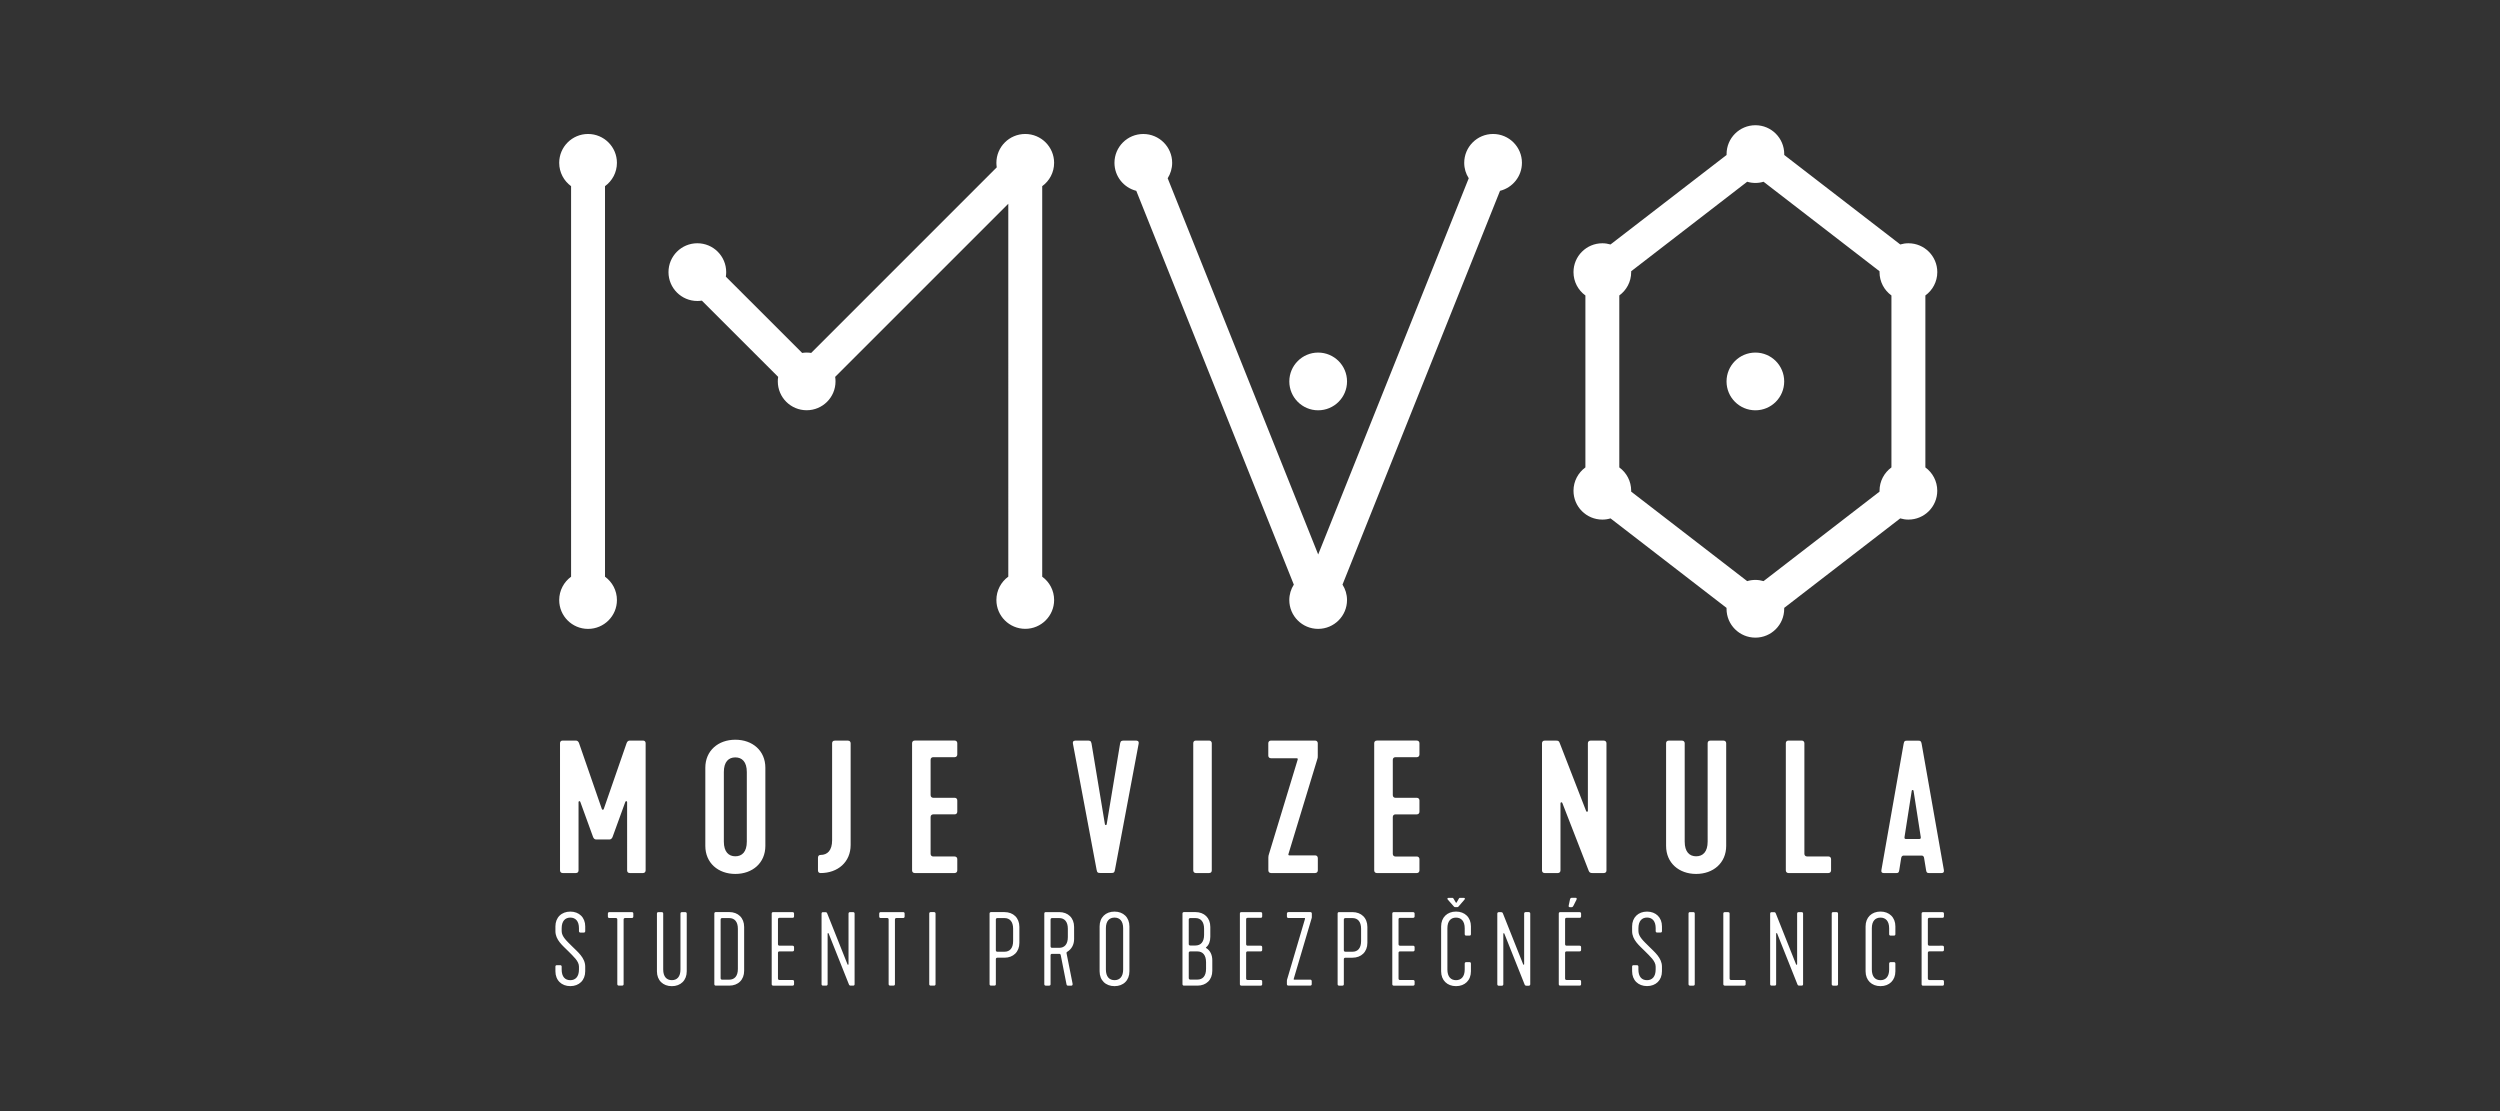 <?xml version="1.0" encoding="UTF-8" standalone="no"?><svg xmlns:dc="http://purl.org/dc/elements/1.1/" xmlns:cc="http://creativecommons.org/ns#" xmlns:rdf="http://www.w3.org/1999/02/22-rdf-syntax-ns#" xmlns:svg="http://www.w3.org/2000/svg" xmlns="http://www.w3.org/2000/svg" viewBox="0 0 168 74.667" height="74.667" width="168" xml:space="preserve" id="svg2" version="1.1"><rect x="0" y="0" width="168" height="74.667" fill="#333333" stroke="none"/><defs id="defs6"><clipPath id="clipPath18" clipPathUnits="userSpaceOnUse"><path id="path16" d="M 0,56 H 126 V 0 H 0 Z" /></clipPath></defs><g transform="matrix(1.333,0,0,-1.333,0,74.667)" id="g10"><g id="g12"><g clip-path="url(#clipPath18)" id="g14"><g transform="translate(97.188,6.686)" id="g20"><path id="path22" style="fill:#ffffff;fill-opacity:1;fill-rule:nonzero;stroke:none" d="m 0,0 v 1.294 c 0,0.047 0.03,0.074 0.074,0.074 h 0.663 c 0.046,0 0.074,0.029 0.074,0.074 v 0.139 c 0,0.045 -0.028,0.072 -0.074,0.072 H 0.074 C 0.03,1.653 0,1.684 0,1.729 V 2.985 C 0,3.03 0.03,3.059 0.074,3.059 h 0.663 c 0.046,0 0.074,0.027 0.074,0.074 v 0.139 c 0,0.045 -0.028,0.072 -0.074,0.072 h -0.979 c -0.049,0 -0.073,-0.027 -0.073,-0.072 v -3.563 c 0,-0.045 0.028,-0.072 0.073,-0.072 h 0.979 c 0.046,0 0.074,0.027 0.074,0.072 v 0.141 c 0,0.045 -0.028,0.072 -0.074,0.072 H 0.074 C 0.031,-0.075 0,-0.043 0,0 m 0.808,5.466 -1.121,6.365 c -0.027,0.133 -0.053,0.16 -0.195,0.16 h -0.518 c -0.143,0 -0.168,-0.027 -0.195,-0.16 L -2.342,5.466 c -0.018,-0.105 0.025,-0.15 0.115,-0.15 h 0.65 c 0.078,0 0.115,0.025 0.133,0.133 l 0.098,0.615 c 0.012,0.055 0.027,0.133 0.135,0.133 h 0.89 c 0.108,0 0.125,-0.078 0.133,-0.133 L -0.087,5.449 C -0.069,5.344 -0.032,5.316 0.048,5.316 h 0.647 c 0.088,0 0.131,0.045 0.113,0.15 m -1.166,1.666 c 0.009,-0.063 -0.008,-0.1 -0.071,-0.1 h -0.677 c -0.063,0 -0.08,0.037 -0.07,0.1 l 0.364,2.332 c 0.009,0.053 0.08,0.053 0.091,0 z m 0.233,18.633 v 8.668 c 0.363,0.264 0.601,0.692 0.601,1.176 0,0.804 -0.651,1.455 -1.455,1.455 -0.144,0 -0.281,-0.021 -0.412,-0.06 l -5.849,4.511 v 0.045 c 0,0.803 -0.649,1.455 -1.452,1.455 -0.805,0 -1.455,-0.652 -1.455,-1.455 v -0.045 l -5.851,-4.511 c -0.131,0.037 -0.27,0.06 -0.411,0.06 -0.804,0 -1.455,-0.65 -1.455,-1.455 0,-0.483 0.235,-0.912 0.6,-1.176 v -8.668 c -0.363,-0.266 -0.6,-0.693 -0.6,-1.177 0,-0.804 0.651,-1.454 1.455,-1.454 0.144,0 0.281,0.021 0.412,0.061 l 5.848,-4.512 v -0.047 c 0,-0.802 0.65,-1.453 1.455,-1.453 0.803,0 1.452,0.651 1.452,1.453 v 0.047 l 5.849,4.512 c 0.131,-0.039 0.271,-0.061 0.412,-0.061 0.805,0 1.455,0.65 1.455,1.454 0,0.484 -0.236,0.912 -0.599,1.177 m -1.711,0 c -0.363,-0.266 -0.6,-0.693 -0.6,-1.177 v -0.044 l -5.847,-4.512 c -0.131,0.039 -0.269,0.061 -0.411,0.061 -0.144,0 -0.282,-0.021 -0.414,-0.061 l -5.848,4.512 v 0.044 c 0,0.483 -0.234,0.911 -0.599,1.177 v 8.668 c 0.363,0.264 0.599,0.692 0.599,1.176 v 0.045 l 5.848,4.512 c 0.132,-0.04 0.271,-0.061 0.414,-0.061 0.144,0 0.28,0.021 0.411,0.061 l 5.847,-4.512 v -0.045 c 0,-0.483 0.236,-0.912 0.6,-1.176 z m -5.406,4.334 c 0,0.803 -0.649,1.455 -1.452,1.455 -0.805,0 -1.455,-0.652 -1.455,-1.455 0,-0.804 0.65,-1.455 1.455,-1.455 0.803,0 1.452,0.651 1.452,1.455 m -9.985,-21.658 -1.334,3.436 c -0.037,0.1 -0.082,0.115 -0.18,0.115 h -0.578 c -0.082,0 -0.133,-0.053 -0.133,-0.133 v -6.41 c 0,-0.08 0.051,-0.133 0.133,-0.133 h 0.666 c 0.079,0 0.133,0.053 0.133,0.133 V 8.83 c 0,0.064 0.071,0.07 0.092,0.021 l 1.334,-3.43 c 0.037,-0.09 0.101,-0.105 0.179,-0.105 h 0.578 c 0.08,0 0.135,0.045 0.135,0.125 v 6.418 c 0,0.08 -0.055,0.133 -0.135,0.133 h -0.668 c -0.08,0 -0.134,-0.053 -0.134,-0.133 v -3.41 c 0,-0.053 -0.071,-0.063 -0.088,-0.008 m -2.817,-8.732 v 3.564 c 0,0.045 -0.031,0.074 -0.074,0.074 h -0.156 c -0.047,0 -0.078,-0.029 -0.078,-0.074 V 0.722 c 0,-0.035 -0.037,-0.035 -0.047,-0.014 l -1.022,2.57 c -0.021,0.057 -0.052,0.066 -0.105,0.066 h -0.106 c -0.046,0 -0.073,-0.029 -0.073,-0.074 v -3.561 c 0,-0.045 0.027,-0.074 0.073,-0.074 h 0.157 c 0.045,0 0.073,0.029 0.073,0.074 v 2.545 c 0,0.031 0.036,0.041 0.05,0.012 l 1.024,-2.57 c 0.019,-0.049 0.056,-0.061 0.099,-0.061 h 0.113 c 0.039,0.003 0.072,0.029 0.072,0.074 m -0.419,41.41 c 0,0.803 -0.651,1.455 -1.456,1.455 -0.802,0 -1.454,-0.651 -1.454,-1.455 0,-0.285 0.082,-0.553 0.228,-0.777 l -7.59,-18.966 -7.587,18.965 c 0.142,0.227 0.226,0.493 0.226,0.777 0,0.803 -0.652,1.455 -1.455,1.455 -0.803,0 -1.454,-0.651 -1.454,-1.455 0,-0.68 0.468,-1.252 1.1,-1.41 l 7.942,-19.852 c -0.146,-0.228 -0.228,-0.494 -0.228,-0.778 0,-0.802 0.652,-1.453 1.453,-1.453 0.804,0 1.457,0.651 1.457,1.453 0,0.284 -0.082,0.552 -0.228,0.778 l 7.941,19.852 c 0.635,0.158 1.105,0.731 1.105,1.411 m -8.817,-11.02 c 0,0.803 -0.652,1.455 -1.457,1.455 -0.8,0 -1.453,-0.652 -1.453,-1.455 0,-0.804 0.653,-1.455 1.453,-1.455 0.805,0 1.457,0.651 1.457,1.455 M -40.72,11.851 -41.397,7.773 c -0.009,-0.053 -0.08,-0.053 -0.089,0 l -0.676,4.078 c -0.027,0.133 -0.081,0.143 -0.205,0.143 h -0.571 c -0.089,0 -0.186,-0.01 -0.16,-0.16 l 1.192,-6.348 c 0.027,-0.143 0.054,-0.168 0.205,-0.168 h 0.517 c 0.152,0 0.179,0.025 0.205,0.168 l 1.193,6.348 c 0.026,0.15 -0.072,0.16 -0.16,0.16 h -0.571 c -0.124,-0.002 -0.176,-0.01 -0.203,-0.143 m -2.32,-9.25 c 0,0.455 -0.306,0.746 -0.751,0.746 h -0.677 c -0.049,0 -0.074,-0.029 -0.074,-0.074 v -3.561 c 0,-0.045 0.03,-0.072 0.074,-0.072 h 0.168 c 0.05,0 0.074,0.027 0.074,0.072 v 1.459 c 0,0.045 0.029,0.072 0.074,0.072 h 0.366 c 0.044,0 0.065,-0.027 0.074,-0.072 l 0.288,-1.459 c 0.014,-0.072 0.044,-0.072 0.088,-0.072 h 0.159 c 0.039,0 0.074,0.023 0.06,0.104 l -0.302,1.521 c -0.01,0.037 0.004,0.066 0.034,0.082 0.208,0.125 0.346,0.346 0.346,0.646 z m -0.315,-0.516 c 0,-0.365 -0.173,-0.539 -0.436,-0.539 h -0.361 c -0.045,0 -0.074,0.029 -0.074,0.076 v 1.35 c 0,0.043 0.029,0.074 0.074,0.074 h 0.361 c 0.263,0 0.436,-0.176 0.436,-0.539 z m -1.292,18.17 v 19.688 c 0.364,0.265 0.6,0.691 0.6,1.176 0,0.803 -0.652,1.455 -1.455,1.455 -0.803,0 -1.455,-0.652 -1.455,-1.455 0,-0.076 0.007,-0.152 0.018,-0.227 l -9.355,-9.356 c -0.074,0.012 -0.15,0.019 -0.227,0.019 -0.078,0 -0.154,-0.007 -0.228,-0.019 l -3.847,3.846 c 0.012,0.074 0.018,0.149 0.018,0.228 0,0.804 -0.651,1.455 -1.455,1.455 -0.803,0 -1.454,-0.65 -1.454,-1.455 0,-0.803 0.651,-1.455 1.454,-1.455 0.078,0 0.154,0.007 0.228,0.018 l 3.847,-3.844 c -0.013,-0.074 -0.018,-0.15 -0.018,-0.229 0,-0.804 0.65,-1.453 1.455,-1.453 0.802,0 1.454,0.649 1.454,1.453 0,0.076 -0.006,0.153 -0.018,0.229 l 8.728,8.727 V 20.259 c -0.364,-0.265 -0.6,-0.695 -0.6,-1.179 0,-0.802 0.651,-1.453 1.455,-1.453 0.803,0 1.455,0.651 1.455,1.453 0,0.482 -0.236,0.912 -0.6,1.175 M -63.318,-0.084 c -0.262,0 -0.436,0.174 -0.436,0.539 v 2.818 c 0,0.045 -0.029,0.072 -0.074,0.072 h -0.168 c -0.05,0 -0.074,-0.027 -0.074,-0.072 V 0.359 c 0,-0.453 0.307,-0.746 0.751,-0.746 0.444,0 0.751,0.293 0.751,0.746 v 2.914 c 0,0.045 -0.03,0.072 -0.074,0.072 h -0.167 c -0.05,0 -0.075,-0.027 -0.075,-0.072 V 0.455 c 10e-4,-0.366 -0.172,-0.539 -0.434,-0.539 m -1.322,5.533 v 6.41 c 0,0.08 -0.044,0.135 -0.134,0.135 h -0.666 c -0.081,0 -0.134,-0.055 -0.161,-0.135 L -66.75,8.546 c -0.017,-0.055 -0.079,-0.055 -0.098,0 l -1.147,3.313 c -0.027,0.08 -0.08,0.135 -0.161,0.135 h -0.667 c -0.089,0 -0.133,-0.055 -0.133,-0.135 v -6.41 c 0,-0.078 0.053,-0.133 0.133,-0.133 h 0.667 c 0.089,0 0.134,0.055 0.134,0.133 v 3.445 c 0,0.055 0.071,0.063 0.089,0.01 l 0.641,-1.764 c 0.027,-0.078 0.081,-0.133 0.16,-0.133 h 0.668 c 0.08,0 0.134,0.063 0.16,0.133 l 0.641,1.764 c 0.019,0.055 0.09,0.045 0.09,-0.01 V 5.449 c 0,-0.078 0.044,-0.133 0.134,-0.133 h 0.667 c 0.079,0 0.132,0.055 0.132,0.133 m -2.048,14.806 v 19.688 c 0.364,0.265 0.601,0.691 0.601,1.176 0,0.803 -0.652,1.455 -1.456,1.455 -0.803,0 -1.454,-0.652 -1.454,-1.455 0,-0.484 0.237,-0.912 0.599,-1.176 V 20.255 c -0.362,-0.265 -0.599,-0.693 -0.599,-1.178 0,-0.803 0.651,-1.453 1.454,-1.453 0.804,0 1.456,0.65 1.456,1.453 0,0.485 -0.237,0.915 -0.601,1.178 m -2.5,-17.629 V 2.388 c 0,-0.443 0.362,-0.725 0.644,-1.008 0.261,-0.266 0.543,-0.504 0.543,-0.781 V 0.454 c 0,-0.365 -0.178,-0.539 -0.436,-0.539 -0.267,0 -0.436,0.174 -0.436,0.539 v 0.145 c 0,0.045 -0.029,0.072 -0.073,0.072 h -0.169 c -0.048,0 -0.073,-0.027 -0.073,-0.072 V 0.363 c 0,-0.451 0.307,-0.748 0.751,-0.748 0.444,0 0.751,0.297 0.751,0.748 v 0.236 c 0,0.443 -0.381,0.742 -0.647,1.008 -0.282,0.281 -0.54,0.504 -0.54,0.781 v 0.143 c 0,0.367 0.178,0.539 0.436,0.539 0.258,0 0.436,-0.172 0.436,-0.539 V 2.388 c 0,-0.045 0.03,-0.074 0.074,-0.074 h 0.168 c 0.049,0 0.074,0.029 0.074,0.074 v 0.238 c 0,0.449 -0.307,0.746 -0.751,0.746 -0.444,0 -0.752,-0.296 -0.752,-0.746 m 2.645,0.647 v -0.15 c 0,-0.051 0.03,-0.074 0.075,-0.074 h 0.326 c 0.044,0 0.074,-0.029 0.074,-0.072 v -3.263 c 0,-0.045 0.03,-0.072 0.074,-0.072 h 0.169 c 0.05,0 0.075,0.027 0.075,0.072 v 3.262 c 0,0.043 0.029,0.072 0.074,0.072 h 0.341 c 0.044,0 0.074,0.029 0.074,0.074 v 0.15 c 0,0.051 -0.03,0.074 -0.074,0.074 h -1.133 c -0.045,10e-4 -0.075,-0.028 -0.075,-0.073 m 4.912,7.35 V 6.687 c 0,-0.865 0.65,-1.416 1.513,-1.416 0.864,0 1.514,0.551 1.514,1.416 v 3.936 c 0,0.863 -0.649,1.414 -1.514,1.414 -0.863,0 -1.513,-0.551 -1.513,-1.414 m 0.934,-0.217 c 0,0.52 0.24,0.74 0.579,0.74 0.339,0 0.579,-0.223 0.579,-0.74 V 6.9 c 0,-0.516 -0.24,-0.74 -0.579,-0.74 -0.339,0 -0.579,0.227 -0.579,0.74 z m -0.48,-7.133 v -3.561 c 0,-0.045 0.03,-0.072 0.075,-0.072 h 0.677 c 0.445,0 0.751,0.291 0.751,0.748 v 2.213 c 0,0.455 -0.306,0.748 -0.751,0.748 h -0.678 c -0.049,-0.002 -0.074,-0.031 -0.074,-0.076 m 0.317,-0.301 c 0,0.043 0.028,0.074 0.074,0.074 h 0.36 c 0.263,0 0.436,-0.176 0.436,-0.539 V 0.48 c 0,-0.365 -0.173,-0.539 -0.436,-0.539 h -0.36 c -0.046,0 -0.074,0.029 -0.074,0.074 z m 2.575,0.301 v -3.561 c 0,-0.045 0.03,-0.072 0.074,-0.072 h 0.98 c 0.044,0 0.073,0.027 0.073,0.072 v 0.139 c 0,0.045 -0.029,0.074 -0.073,0.074 h -0.664 c -0.044,0 -0.074,0.029 -0.074,0.072 v 1.297 c 0,0.045 0.03,0.072 0.074,0.072 h 0.664 c 0.044,0 0.073,0.031 0.073,0.074 v 0.139 c 0,0.045 -0.029,0.074 -0.073,0.074 h -0.664 c -0.044,0 -0.074,0.031 -0.074,0.076 v 1.255 c 0,0.047 0.03,0.074 0.074,0.074 h 0.664 c 0.044,0 0.073,0.027 0.073,0.074 v 0.139 c 0,0.045 -0.029,0.074 -0.073,0.074 h -0.98 c -0.048,0.002 -0.074,-0.027 -0.074,-0.072 m 2.333,2.816 V 5.448 c 0,-0.088 0.054,-0.133 0.134,-0.133 0.864,0 1.513,0.551 1.513,1.416 v 5.127 c 0,0.08 -0.053,0.133 -0.133,0.133 h -0.667 c -0.09,0 -0.134,-0.053 -0.134,-0.133 V 6.969 c 0,-0.518 -0.24,-0.74 -0.579,-0.74 -0.08,0.003 -0.134,-0.05 -0.134,-0.14 m 0.181,-2.816 v -3.561 c 0,-0.045 0.028,-0.072 0.074,-0.072 h 0.157 c 0.046,0 0.074,0.027 0.074,0.072 v 2.547 c 0,0.031 0.035,0.041 0.051,0.012 l 1.023,-2.57 c 0.019,-0.051 0.054,-0.061 0.099,-0.061 h 0.113 c 0.045,0 0.074,0.023 0.074,0.068 v 3.564 c 0,0.045 -0.029,0.074 -0.074,0.074 h -0.158 c -0.044,0 -0.074,-0.029 -0.074,-0.074 V 0.721 c 0,-0.035 -0.04,-0.035 -0.049,-0.014 l -1.024,2.57 c -0.02,0.057 -0.05,0.066 -0.104,0.066 h -0.108 c -0.046,0.004 -0.074,-0.025 -0.074,-0.07 m 2.907,0 v -0.15 c 0,-0.051 0.029,-0.074 0.074,-0.074 h 0.326 c 0.046,0 0.074,-0.029 0.074,-0.072 v -3.263 c 0,-0.045 0.03,-0.072 0.075,-0.072 h 0.169 c 0.049,0 0.074,0.027 0.074,0.072 v 3.262 c 0,0.043 0.03,0.072 0.074,0.072 h 0.34 c 0.044,0 0.074,0.029 0.074,0.074 v 0.15 c 0,0.051 -0.03,0.074 -0.074,0.074 h -1.132 c -0.045,10e-4 -0.074,-0.028 -0.074,-0.073 m 1.656,8.586 v -6.41 c 0,-0.08 0.054,-0.133 0.134,-0.133 h 2.011 c 0.08,0 0.134,0.053 0.134,0.133 v 0.568 c 0,0.08 -0.054,0.133 -0.134,0.133 h -1.077 c -0.08,0 -0.134,0.055 -0.134,0.135 v 1.854 c 0,0.08 0.054,0.135 0.134,0.135 h 1.077 c 0.08,0 0.134,0.053 0.134,0.133 v 0.572 c 0,0.078 -0.054,0.131 -0.134,0.131 h -1.077 c -0.08,0 -0.134,0.055 -0.134,0.135 v 1.779 c 0,0.082 0.054,0.133 0.134,0.133 h 1.077 c 0.08,0 0.134,0.055 0.134,0.135 v 0.57 c 0,0.08 -0.054,0.133 -0.134,0.133 h -2.011 c -0.088,-0.003 -0.134,-0.056 -0.134,-0.136 m 0.865,-8.586 v -3.561 c 0,-0.045 0.03,-0.072 0.075,-0.072 h 0.168 c 0.05,0 0.075,0.027 0.075,0.072 v 3.561 c 0,0.045 -0.03,0.074 -0.075,0.074 h -0.168 c -0.05,0 -0.075,-0.029 -0.075,-0.074 m 3.041,0 v -3.561 c 0,-0.045 0.03,-0.072 0.074,-0.072 h 0.168 c 0.05,0 0.075,0.027 0.075,0.072 v 1.26 c 0,0.047 0.029,0.076 0.074,0.076 h 0.361 c 0.444,0 0.751,0.295 0.751,0.746 v 0.807 c 0,0.455 -0.307,0.746 -0.751,0.746 h -0.678 c -0.049,0 -0.074,-0.029 -0.074,-0.074 m 0.317,-0.301 c 0,0.043 0.029,0.074 0.074,0.074 h 0.361 c 0.263,0 0.436,-0.176 0.436,-0.539 V 1.89 c 0,-0.369 -0.173,-0.541 -0.436,-0.541 h -0.361 c -0.045,0 -0.074,0.029 -0.074,0.074 z m 5.231,-0.346 V 0.362 c 0,-0.455 0.307,-0.748 0.752,-0.748 0.445,0 0.751,0.291 0.751,0.748 v 2.264 c 0,0.453 -0.307,0.746 -0.751,0.746 -0.445,0.001 -0.752,-0.292 -0.752,-0.746 m 0.317,-0.095 c 0,0.367 0.173,0.539 0.436,0.539 0.261,0 0.434,-0.172 0.434,-0.539 V 0.455 c 0,-0.365 -0.173,-0.539 -0.434,-0.539 -0.263,0 -0.436,0.174 -0.436,0.539 z m 5.204,2.785 c 0.09,0 0.134,0.055 0.134,0.133 v 6.41 c 0,0.08 -0.054,0.135 -0.134,0.135 h -0.668 c -0.088,0 -0.132,-0.055 -0.132,-0.135 v -6.41 c 0,-0.078 0.052,-0.133 0.132,-0.133 z m -1.343,-2.043 v -3.561 c 0,-0.045 0.03,-0.072 0.074,-0.072 h 0.679 c 0.445,0 0.75,0.291 0.75,0.748 v 0.533 c 0,0.271 -0.109,0.494 -0.307,0.613 -0.021,0.01 -0.021,0.029 0,0.043 0.139,0.113 0.207,0.303 0.207,0.525 V 2.6 c 0,0.457 -0.306,0.748 -0.75,0.748 h -0.579 c -0.049,-10e-4 -0.074,-0.03 -0.074,-0.075 m 0.316,-1.982 c 0,0.045 0.03,0.074 0.074,0.074 h 0.363 c 0.262,0 0.435,-0.178 0.435,-0.545 V 0.484 c 0,-0.365 -0.173,-0.539 -0.435,-0.539 h -0.363 c -0.044,0 -0.074,0.031 -0.074,0.076 z m 0,1.681 c 0,0.043 0.03,0.074 0.074,0.074 h 0.263 c 0.263,0 0.436,-0.176 0.436,-0.539 V 2.198 c 0,-0.35 -0.163,-0.535 -0.436,-0.535 h -0.263 c -0.044,0 -0.074,0.027 -0.074,0.072 z m 2.578,0.301 v -3.561 c 0,-0.045 0.028,-0.072 0.073,-0.072 h 0.979 c 0.046,0 0.072,0.027 0.072,0.072 v 0.139 c 0,0.045 -0.026,0.074 -0.072,0.074 h -0.663 c -0.046,0 -0.074,0.029 -0.074,0.072 v 1.297 c 0,0.045 0.028,0.072 0.074,0.072 h 0.663 c 0.046,0 0.072,0.031 0.072,0.074 v 0.139 c 0,0.045 -0.026,0.074 -0.072,0.074 h -0.663 c -0.046,0 -0.074,0.031 -0.074,0.076 v 1.255 c 0,0.047 0.028,0.074 0.074,0.074 h 0.663 c 0.046,0 0.072,0.027 0.072,0.074 v 0.139 c 0,0.045 -0.026,0.074 -0.072,0.074 h -0.979 c -0.05,0.002 -0.073,-0.027 -0.073,-0.072 m 1.432,8.586 v -0.623 c 0,-0.08 0.053,-0.133 0.135,-0.133 h 1.299 c 0.044,0 0.063,-0.027 0.044,-0.082 l -1.44,-4.736 C -33.237,6.195 -33.247,6.18 -33.247,6.09 V 5.449 c 0,-0.078 0.055,-0.133 0.135,-0.133 h 2.224 c 0.079,0 0.135,0.055 0.135,0.133 v 0.615 c 0,0.088 -0.056,0.143 -0.135,0.143 h -1.3 c -0.043,0 -0.063,0.025 -0.043,0.078 l 1.441,4.738 c 0.034,0.107 0.034,0.107 0.034,0.193 v 0.643 c 0,0.08 -0.055,0.135 -0.135,0.135 h -2.224 c -0.084,-0.002 -0.135,-0.055 -0.135,-0.135 m 0.939,-8.586 v -0.15 c 0,-0.045 0.031,-0.074 0.076,-0.074 h 0.812 c 0.023,0 0.032,-0.016 0.023,-0.047 l -0.891,-3.016 c -0.015,-0.051 -0.021,-0.061 -0.021,-0.109 v -0.163 c 0,-0.045 0.03,-0.072 0.075,-0.072 h 1.104 c 0.043,0 0.073,0.027 0.073,0.072 v 0.15 c 0,0.049 -0.03,0.078 -0.073,0.078 h -0.811 c -0.023,0 -0.035,0.016 -0.023,0.043 l 0.892,3.018 c 0.02,0.061 0.02,0.061 0.02,0.109 v 0.162 c 0,0.045 -0.03,0.074 -0.073,0.074 h -1.103 c -0.049,-10e-4 -0.08,-0.03 -0.08,-0.075 m 2.556,0 v -3.561 c 0,-0.045 0.026,-0.072 0.072,-0.072 h 0.167 c 0.051,0 0.074,0.027 0.074,0.072 v 1.26 c 0,0.047 0.031,0.076 0.076,0.076 h 0.359 c 0.443,0 0.752,0.295 0.752,0.746 v 0.807 c 0,0.455 -0.31,0.746 -0.752,0.746 h -0.678 c -0.048,0 -0.07,-0.029 -0.07,-0.074 m 0.313,-0.301 c 0,0.043 0.031,0.074 0.076,0.074 h 0.359 c 0.263,0 0.435,-0.176 0.435,-0.539 V 1.89 c 0,-0.369 -0.172,-0.541 -0.435,-0.541 h -0.359 c -0.045,0 -0.076,0.029 -0.076,0.074 z m 1.531,8.887 v -6.41 c 0,-0.08 0.055,-0.133 0.135,-0.133 h 2.012 c 0.078,0 0.134,0.053 0.134,0.133 v 0.568 c 0,0.08 -0.056,0.133 -0.134,0.133 h -1.077 c -0.08,0 -0.133,0.055 -0.133,0.135 v 1.854 c 0,0.08 0.053,0.135 0.133,0.135 h 1.077 c 0.078,0 0.134,0.053 0.134,0.133 v 0.572 c 0,0.078 -0.056,0.131 -0.134,0.131 h -1.077 c -0.08,0 -0.133,0.055 -0.133,0.135 v 1.779 c 0,0.082 0.053,0.133 0.133,0.133 h 1.077 c 0.078,0 0.134,0.055 0.134,0.135 v 0.57 c 0,0.08 -0.056,0.133 -0.134,0.133 h -2.012 c -0.09,-0.003 -0.135,-0.056 -0.135,-0.136 m 0.912,-8.586 v -3.561 c 0,-0.045 0.028,-0.072 0.072,-0.072 h 0.979 c 0.044,0 0.074,0.027 0.074,0.072 v 0.139 c 0,0.045 -0.03,0.074 -0.074,0.074 h -0.664 c -0.045,0 -0.072,0.029 -0.072,0.072 v 1.297 c 0,0.045 0.027,0.072 0.072,0.072 h 0.664 c 0.044,0 0.074,0.031 0.074,0.074 v 0.139 c 0,0.045 -0.03,0.074 -0.074,0.074 h -0.664 c -0.045,0 -0.072,0.031 -0.072,0.076 v 1.255 c 0,0.047 0.027,0.074 0.072,0.074 h 0.664 c 0.044,0 0.074,0.027 0.074,0.074 v 0.139 c 0,0.045 -0.03,0.074 -0.074,0.074 h -0.979 c -0.046,0.002 -0.072,-0.027 -0.072,-0.072 m 3.334,0.35 0.309,0.357 c 0.031,0.041 0.023,0.086 -0.037,0.086 h -0.196 c -0.033,0 -0.045,-0.023 -0.062,-0.051 l -0.106,-0.184 c -0.018,-0.023 -0.025,-0.023 -0.04,0 l -0.108,0.184 c -0.016,0.027 -0.029,0.051 -0.065,0.051 h -0.193 c -0.058,0 -0.074,-0.045 -0.041,-0.086 l 0.316,-0.357 c 0.02,-0.021 0.032,-0.025 0.069,-0.025 h 0.088 c 0.029,-0.003 0.047,0.003 0.066,0.025 M -24.537,2.626 V 0.362 c 0,-0.455 0.308,-0.748 0.751,-0.748 0.447,0 0.751,0.295 0.751,0.748 v 0.389 c 0,0.045 -0.022,0.074 -0.071,0.074 h -0.168 c -0.045,0 -0.074,-0.029 -0.074,-0.074 V 0.454 c 0,-0.365 -0.18,-0.539 -0.438,-0.539 -0.262,0 -0.435,0.174 -0.435,0.539 V 2.53 c 0,0.367 0.173,0.539 0.435,0.539 0.258,0 0.438,-0.172 0.438,-0.539 V 2.235 c 0,-0.045 0.029,-0.074 0.074,-0.074 h 0.168 c 0.049,0 0.071,0.029 0.071,0.074 v 0.393 c 0,0.449 -0.305,0.746 -0.751,0.746 -0.443,-10e-4 -0.751,-0.294 -0.751,-0.748 m 6.681,1.063 0.141,0.279 c 0.027,0.064 0.009,0.098 -0.028,0.098 h -0.219 c -0.039,0 -0.065,-0.025 -0.08,-0.086 l -0.064,-0.301 c -0.014,-0.061 0.017,-0.084 0.056,-0.084 h 0.094 c 0.033,0 0.061,0.014 0.1,0.094 m -0.75,-0.416 v -3.561 c 0,-0.045 0.028,-0.072 0.073,-0.072 h 0.978 c 0.048,0 0.074,0.027 0.074,0.072 v 0.139 c 0,0.045 -0.026,0.074 -0.074,0.074 h -0.659 c -0.048,0 -0.074,0.029 -0.074,0.072 v 1.297 c 0,0.045 0.026,0.072 0.074,0.072 h 0.659 c 0.048,0 0.074,0.031 0.074,0.074 v 0.139 c 0,0.045 -0.026,0.074 -0.074,0.074 h -0.659 c -0.048,0 -0.074,0.031 -0.074,0.076 v 1.255 c 0,0.047 0.026,0.074 0.074,0.074 h 0.659 c 0.048,0 0.074,0.027 0.074,0.074 v 0.139 c 0,0.045 -0.026,0.074 -0.074,0.074 h -0.978 c -0.05,0.002 -0.073,-0.027 -0.073,-0.072 m 3.697,-0.647 V 2.388 c 0,-0.443 0.361,-0.725 0.643,-1.008 0.263,-0.266 0.544,-0.504 0.544,-0.781 V 0.454 c 0,-0.365 -0.177,-0.539 -0.435,-0.539 -0.268,0 -0.435,0.174 -0.435,0.539 v 0.145 c 0,0.045 -0.031,0.072 -0.074,0.072 h -0.169 c -0.05,0 -0.074,-0.027 -0.074,-0.072 V 0.363 c 0,-0.451 0.309,-0.746 0.752,-0.746 0.445,0 0.752,0.295 0.752,0.746 v 0.236 c 0,0.443 -0.383,0.742 -0.646,1.008 -0.284,0.283 -0.54,0.504 -0.54,0.781 v 0.145 c 0,0.367 0.177,0.539 0.435,0.539 0.258,0 0.435,-0.172 0.435,-0.539 V 2.388 c 0,-0.043 0.03,-0.072 0.073,-0.072 h 0.17 c 0.05,0 0.074,0.029 0.074,0.072 v 0.238 c 0,0.449 -0.307,0.746 -0.752,0.746 -0.444,0.001 -0.753,-0.296 -0.753,-0.746 m 1.713,9.233 V 6.687 c 0,-0.865 0.652,-1.416 1.514,-1.416 0.864,0 1.516,0.551 1.516,1.416 v 5.172 c 0,0.08 -0.054,0.133 -0.134,0.133 h -0.666 c -0.091,0 -0.135,-0.053 -0.135,-0.133 V 6.9 c 0,-0.516 -0.24,-0.74 -0.581,-0.74 -0.338,0 -0.576,0.227 -0.576,0.74 v 4.959 c 0,0.08 -0.055,0.133 -0.135,0.133 h -0.668 c -0.09,0 -0.135,-0.053 -0.135,-0.133 m 1.131,-8.586 v -3.561 c 0,-0.045 0.029,-0.072 0.074,-0.072 h 0.168 c 0.049,0 0.072,0.027 0.072,0.072 v 3.561 c 0,0.045 -0.027,0.074 -0.072,0.074 h -0.168 c -0.049,0 -0.074,-0.029 -0.074,-0.074 m 1.754,0 v -3.561 c 0,-0.045 0.031,-0.072 0.074,-0.072 h 0.979 c 0.044,0 0.073,0.027 0.073,0.072 v 0.139 c 0,0.045 -0.029,0.074 -0.073,0.074 H -9.92 c -0.048,0 -0.074,0.029 -0.074,0.072 v 3.275 c 0,0.045 -0.028,0.072 -0.075,0.072 h -0.168 c -0.047,0.003 -0.074,-0.026 -0.074,-0.071 m 2.361,0 v -3.561 c 0,-0.045 0.029,-0.072 0.072,-0.072 h 0.157 c 0.045,0 0.073,0.027 0.073,0.072 v 2.547 c 0,0.031 0.034,0.041 0.05,0.012 l 1.024,-2.57 C -6.555,-0.35 -6.52,-0.36 -6.476,-0.36 h 0.113 c 0.045,0 0.073,0.023 0.073,0.068 v 3.564 c 0,0.045 -0.028,0.074 -0.073,0.074 H -6.518 C -6.562,3.346 -6.59,3.317 -6.59,3.272 V 0.721 c 0,-0.035 -0.041,-0.035 -0.052,-0.014 l -1.022,2.57 c -0.02,0.057 -0.05,0.066 -0.104,0.066 H -7.875 C -7.919,3.347 -7.95,3.318 -7.95,3.273 m 0.924,2.043 h 2.013 c 0.08,0 0.134,0.055 0.134,0.133 v 0.568 c 0,0.08 -0.054,0.135 -0.134,0.135 h -1.076 c -0.08,0 -0.135,0.055 -0.135,0.133 v 5.574 c 0,0.08 -0.054,0.135 -0.134,0.135 h -0.668 c -0.089,0 -0.134,-0.055 -0.134,-0.135 v -6.41 c 0,-0.078 0.054,-0.133 0.134,-0.133 m 2.18,-2.043 v -3.561 c 0,-0.045 0.031,-0.072 0.074,-0.072 h 0.17 c 0.051,0 0.074,0.027 0.074,0.072 v 3.561 c 0,0.045 -0.031,0.074 -0.074,0.074 h -0.17 c -0.049,0 -0.074,-0.029 -0.074,-0.074 M -3.139,2.626 V 0.362 c 0,-0.455 0.309,-0.748 0.752,-0.748 0.445,0 0.75,0.295 0.75,0.748 v 0.389 c 0,0.045 -0.023,0.074 -0.074,0.074 h -0.166 c -0.047,0 -0.074,-0.029 -0.074,-0.074 V 0.454 c 0,-0.365 -0.178,-0.539 -0.436,-0.539 -0.264,0 -0.437,0.174 -0.437,0.539 V 2.53 c 0,0.367 0.173,0.539 0.437,0.539 0.258,0 0.436,-0.172 0.436,-0.539 V 2.235 c 0,-0.045 0.027,-0.074 0.074,-0.074 h 0.166 c 0.051,0 0.074,0.029 0.074,0.074 v 0.393 c 0,0.449 -0.306,0.746 -0.75,0.746 C -2.833,3.373 -3.139,3.08 -3.139,2.626" /></g></g></g></g></svg>